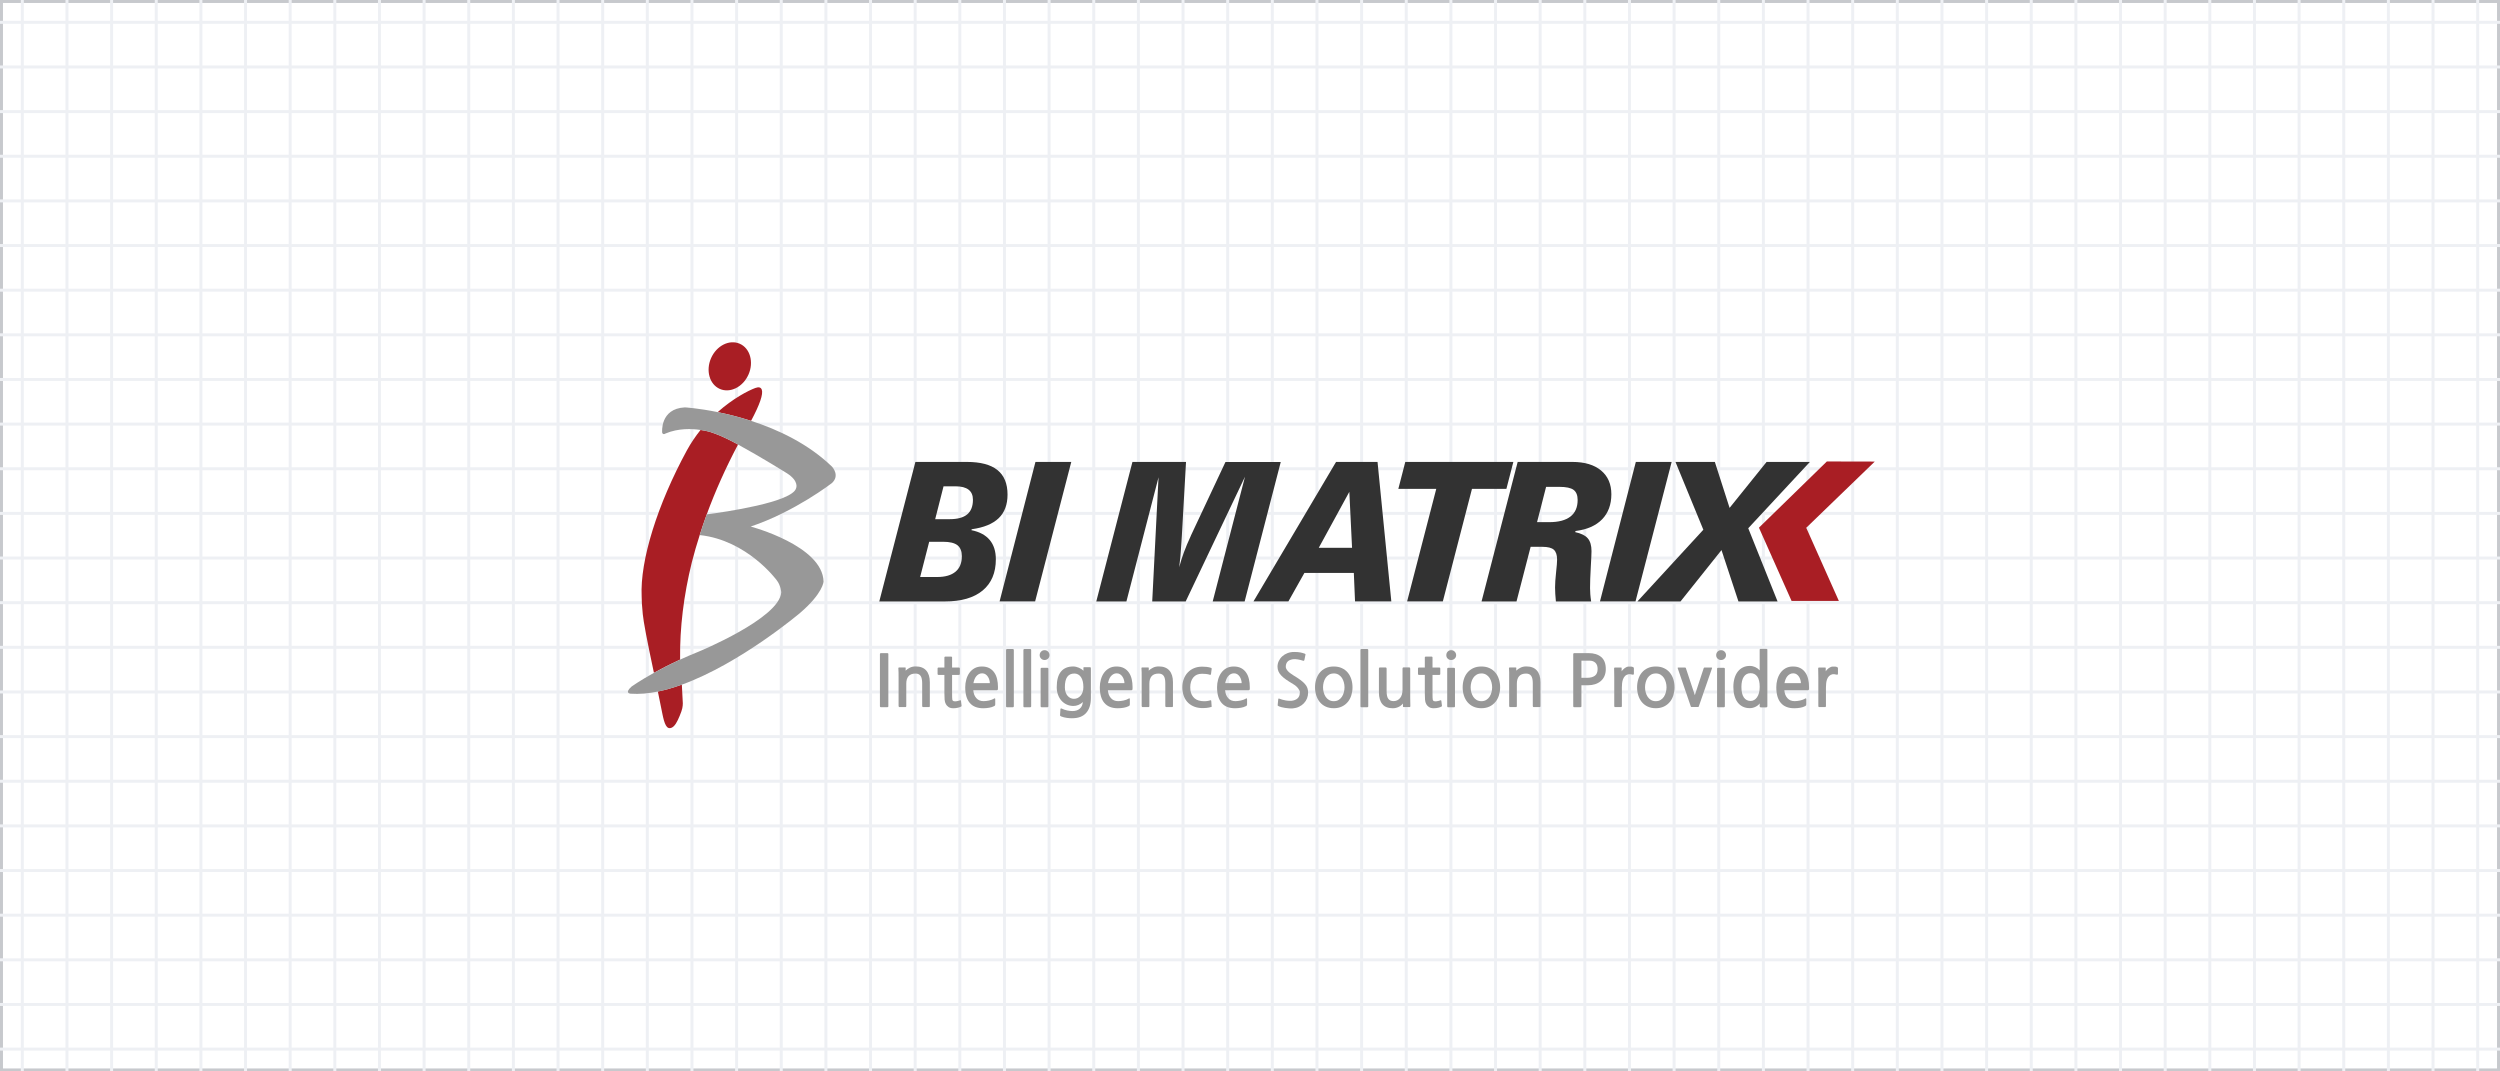 <svg width="840" height="360" viewBox="0 0 840 360" fill="none" xmlns="http://www.w3.org/2000/svg">
<rect x="0" y="0" width="840" height="360" fill="#808080" stroke="none"/>
<rect x="0.5" y="0.5" width="839" height="359" fill="white"/>
<rect x="0.5" y="0.5" width="839" height="359" stroke="#C7C9CD"/>
<rect x="7" width="1" height="360" fill="#EEF0F4"/>
<rect x="22" width="1" height="360" fill="#EEF0F4"/>
<rect x="37" width="1" height="360" fill="#EEF0F4"/>
<rect x="52" width="1" height="360" fill="#EEF0F4"/>
<rect x="67" width="1" height="360" fill="#EEF0F4"/>
<rect x="82" width="1" height="360" fill="#EEF0F4"/>
<rect x="97" width="1" height="360" fill="#EEF0F4"/>
<rect x="112" width="1" height="360" fill="#EEF0F4"/>
<rect x="127" width="1" height="360" fill="#EEF0F4"/>
<rect x="142" width="1" height="360" fill="#EEF0F4"/>
<rect x="157" width="1" height="360" fill="#EEF0F4"/>
<rect x="172" width="1" height="360" fill="#EEF0F4"/>
<rect x="187" width="1" height="360" fill="#EEF0F4"/>
<rect x="202" width="1" height="360" fill="#EEF0F4"/>
<rect x="217" width="1" height="360" fill="#EEF0F4"/>
<rect x="232" width="1" height="360" fill="#EEF0F4"/>
<rect x="247" width="1" height="360" fill="#EEF0F4"/>
<rect x="262" width="1" height="360" fill="#EEF0F4"/>
<rect x="277" width="1" height="360" fill="#EEF0F4"/>
<rect x="292" width="1" height="360" fill="#EEF0F4"/>
<rect x="307" width="1" height="360" fill="#EEF0F4"/>
<rect x="322" width="1" height="360" fill="#EEF0F4"/>
<rect x="337" width="1" height="360" fill="#EEF0F4"/>
<rect x="352" width="1" height="360" fill="#EEF0F4"/>
<rect x="367" width="1" height="360" fill="#EEF0F4"/>
<rect x="382" width="1" height="360" fill="#EEF0F4"/>
<rect x="397" width="1" height="360" fill="#EEF0F4"/>
<rect x="412" width="1" height="360" fill="#EEF0F4"/>
<rect x="427" width="1" height="360" fill="#EEF0F4"/>
<rect x="442" width="1" height="360" fill="#EEF0F4"/>
<rect x="457" width="1" height="360" fill="#EEF0F4"/>
<rect x="472" width="1" height="360" fill="#EEF0F4"/>
<rect x="487" width="1" height="360" fill="#EEF0F4"/>
<rect x="502" width="1" height="360" fill="#EEF0F4"/>
<rect x="517" width="1" height="360" fill="#EEF0F4"/>
<rect x="532" width="1" height="360" fill="#EEF0F4"/>
<rect x="547" width="1" height="360" fill="#EEF0F4"/>
<rect x="562" width="1" height="360" fill="#EEF0F4"/>
<rect x="577" width="1" height="360" fill="#EEF0F4"/>
<rect x="592" width="1" height="360" fill="#EEF0F4"/>
<rect x="607" width="1" height="360" fill="#EEF0F4"/>
<rect x="622" width="1" height="360" fill="#EEF0F4"/>
<rect x="637" width="1" height="360" fill="#EEF0F4"/>
<rect x="652" width="1" height="360" fill="#EEF0F4"/>
<rect x="667" width="1" height="360" fill="#EEF0F4"/>
<rect x="682" width="1" height="360" fill="#EEF0F4"/>
<rect x="697" width="1" height="360" fill="#EEF0F4"/>
<rect x="712" width="1" height="360" fill="#EEF0F4"/>
<rect x="727" width="1" height="360" fill="#EEF0F4"/>
<rect x="742" width="1" height="360" fill="#EEF0F4"/>
<rect x="757" width="1" height="360" fill="#EEF0F4"/>
<rect x="772" width="1" height="360" fill="#EEF0F4"/>
<rect x="787" width="1" height="360" fill="#EEF0F4"/>
<rect x="802" width="1" height="360" fill="#EEF0F4"/>
<rect x="817" width="1" height="360" fill="#EEF0F4"/>
<rect x="832" width="1" height="360" fill="#EEF0F4"/>
<rect x="840" y="7" width="1" height="840" transform="rotate(90 840 7)" fill="#EEF0F4"/>
<rect x="840" y="22" width="1" height="840" transform="rotate(90 840 22)" fill="#EEF0F4"/>
<rect x="840" y="37" width="1" height="840" transform="rotate(90 840 37)" fill="#EEF0F4"/>
<rect x="840" y="52" width="1" height="840" transform="rotate(90 840 52)" fill="#EEF0F4"/>
<rect x="840" y="67" width="1" height="840" transform="rotate(90 840 67)" fill="#EEF0F4"/>
<rect x="840" y="82" width="1" height="840" transform="rotate(90 840 82)" fill="#EEF0F4"/>
<rect x="840" y="97" width="1" height="840" transform="rotate(90 840 97)" fill="#EEF0F4"/>
<rect x="840" y="112" width="1" height="840" transform="rotate(90 840 112)" fill="#EEF0F4"/>
<rect x="840" y="127" width="1" height="840" transform="rotate(90 840 127)" fill="#EEF0F4"/>
<rect x="840" y="142" width="1" height="840" transform="rotate(90 840 142)" fill="#EEF0F4"/>
<rect x="840" y="157" width="1" height="840" transform="rotate(90 840 157)" fill="#EEF0F4"/>
<rect x="840" y="172" width="1" height="840" transform="rotate(90 840 172)" fill="#EEF0F4"/>
<rect x="840" y="187" width="1" height="840" transform="rotate(90 840 187)" fill="#EEF0F4"/>
<rect x="840" y="202" width="1" height="840" transform="rotate(90 840 202)" fill="#EEF0F4"/>
<rect x="840" y="217" width="1" height="840" transform="rotate(90 840 217)" fill="#EEF0F4"/>
<rect x="840" y="232" width="1" height="840" transform="rotate(90 840 232)" fill="#EEF0F4"/>
<rect x="840" y="247" width="1" height="840" transform="rotate(90 840 247)" fill="#EEF0F4"/>
<rect x="840" y="262" width="1" height="840" transform="rotate(90 840 262)" fill="#EEF0F4"/>
<rect x="840" y="277" width="1" height="840" transform="rotate(90 840 277)" fill="#EEF0F4"/>
<rect x="840" y="292" width="1" height="840" transform="rotate(90 840 292)" fill="#EEF0F4"/>
<rect x="840" y="307" width="1" height="840" transform="rotate(90 840 307)" fill="#EEF0F4"/>
<rect x="840" y="322" width="1" height="840" transform="rotate(90 840 322)" fill="#EEF0F4"/>
<rect x="840" y="337" width="1" height="840" transform="rotate(90 840 337)" fill="#EEF0F4"/>
<rect x="840" y="352" width="1" height="840" transform="rotate(90 840 352)" fill="#EEF0F4"/>
<g clip-path="url(#clip0_5260_58583)">
<path d="M613.823 155.053L591.004 177.298L601.968 201.919H617.86L606.896 177.334L629.923 155.089L613.823 155.053Z" fill="#A91E24"/>
<path d="M222.501 239.571C223.257 243.399 224.001 245.142 225.586 244.544C226.745 244.106 227.574 242.448 228.367 240.546C229.355 238.17 229.392 237.438 229.428 236.305C229.331 234.22 229.221 232.124 229.099 230.027C226.391 231.002 223.684 231.807 221.037 232.343C221.488 234.525 221.976 236.914 222.501 239.559V239.571Z" fill="#A91E24"/>
<path d="M255.94 130.895C255.647 130.115 254.915 129.944 253.769 130.371C251.464 131.224 246.378 133.808 241.121 138.476C244.426 139.147 248.268 140.085 252.354 141.414C255.293 135.917 256.501 132.394 255.952 130.907L255.94 130.895Z" fill="#A91E24"/>
<path d="M228.513 221.337C228.403 210.891 229.708 200.104 232.452 188.951C233.22 185.904 234.123 182.844 235.099 179.785C235.83 177.469 236.623 175.153 237.465 172.837C240.319 165.048 243.819 157.223 247.978 149.361C247.502 149.105 247.039 148.849 246.575 148.605C243.514 146.996 241.502 146.106 238.855 145.217C238.855 145.217 237.489 144.766 235.391 144.461C233.745 146.509 232.171 148.8 230.781 151.348C220.914 169.485 215.011 188.28 215.596 200.408C215.621 202.371 215.645 202.834 215.975 206.381C216.206 208.831 217.377 215.121 219.719 226.066C222.134 224.726 225.11 223.19 228.537 221.617C228.537 221.52 228.537 221.422 228.513 221.337Z" fill="#A91E24"/>
<path d="M279.653 156.893C271.628 149.104 261.407 144.326 252.345 141.401C248.271 140.085 244.43 139.134 241.112 138.463C234.575 137.135 230.135 136.879 230.135 136.879C221.647 137.293 222.488 145.362 222.488 145.362C222.769 146.289 223.647 145.643 223.647 145.643C227.916 143.851 232.404 144.022 235.38 144.46C237.478 144.777 238.844 145.216 238.844 145.216C241.49 146.106 243.503 146.984 246.564 148.605C247.003 148.836 247.479 149.092 247.967 149.36C255.492 153.444 264.432 159.026 264.432 159.026C268.603 161.72 267.493 164.036 267.493 164.036C266.212 168.765 243.527 172.044 237.465 172.836C236.612 175.152 235.831 177.468 235.099 179.784C251.077 181.491 260.919 194.886 260.919 194.886C262.407 196.739 262.493 199.055 262.493 199.055C261.931 207.77 234.672 218.984 234.672 218.984C232.477 219.862 230.44 220.751 228.525 221.629C225.098 223.201 222.135 224.737 219.707 226.078C214.914 228.747 212.231 230.661 212.231 230.661C209.633 232.977 211.902 233.075 211.902 233.075C214.792 233.282 217.866 233.001 221.025 232.368C223.671 231.831 226.367 231.027 229.086 230.052C248.772 222.933 268.786 205.978 268.786 205.978C276.579 199.311 276.714 195.411 276.714 195.411C276.433 183.319 252.235 176.92 252.235 176.92C267.115 171.922 279.494 162.33 279.494 162.33C282.324 159.782 279.628 156.905 279.628 156.905L279.653 156.893Z" fill="#989898"/>
<path d="M251.491 125.849C249.637 130.042 245.331 132.2 241.855 130.676C238.392 129.153 237.074 124.509 238.928 120.316C240.782 116.123 245.088 113.965 248.564 115.501C252.027 117.025 253.345 121.669 251.491 125.862V125.849Z" fill="#A91E24"/>
<path d="M295.44 202.076L307.575 155.209H324.882C329.444 155.209 332.859 156.111 335.127 157.927C337.396 159.743 338.53 162.486 338.53 166.179C338.53 169.555 337.542 172.2 335.554 174.114C333.566 176.028 330.553 177.271 326.504 177.82L326.394 178.137C329.114 178.685 331.163 179.782 332.541 181.428C333.92 183.073 334.603 185.231 334.603 187.924C334.603 192.459 333.127 195.945 330.175 198.407C327.224 200.857 322.992 202.088 317.479 202.088H295.428L295.44 202.076ZM309.173 193.873H314.893C317.589 193.873 319.638 193.275 321.052 192.093C322.467 190.911 323.175 189.192 323.175 186.925C323.175 185.206 322.687 183.975 321.699 183.195C320.711 182.427 319.113 182.037 316.906 182.037H312.21L309.173 193.86V193.873ZM314.222 174.443H319.089C321.735 174.443 323.699 173.907 324.98 172.834C326.26 171.762 326.907 170.128 326.907 167.922C326.907 166.411 326.419 165.289 325.443 164.534C324.467 163.778 323.004 163.4 321.065 163.4H317.028L314.222 174.443Z" fill="#323232"/>
<path d="M335.861 202.076L347.911 155.209H359.949L347.802 202.076H335.861Z" fill="#323232"/>
<path d="M368.352 202.076L380.499 155.209H398.501L397.099 180.062C397.074 180.428 397.038 181.013 396.989 181.842C396.794 185.377 396.538 188.29 396.22 190.581C397.038 187.388 398.306 183.938 400.026 180.257L400.196 179.843L411.759 155.221H430.334L418.198 202.088H407.466L418.32 160.17L398.391 202.088H387.146L389.268 160.365L378.475 202.088H368.364L368.352 202.076Z" fill="#323232"/>
<path d="M421.164 202.076L448.911 155.209H462.851L467.486 202.076H455.29L454.887 192.507H438.276L432.897 202.076H421.164ZM443.105 184.06H454.29L453.375 165.253L443.105 184.06Z" fill="#323232"/>
<path d="M472.789 202.076L482.583 164.265H469.838L472.18 155.209H508.488L506.147 164.265H494.584L484.791 202.076H472.789Z" fill="#323232"/>
<path d="M497.803 202.076L509.938 155.209H528.33C532.441 155.209 535.648 156.172 537.953 158.086C540.259 159.999 541.417 162.669 541.417 166.082C541.417 169.494 540.38 172.359 538.307 174.492C536.234 176.625 533.258 177.929 529.379 178.417L529.27 178.795C531.258 179.221 532.672 179.916 533.502 180.891C534.331 181.866 534.746 183.292 534.746 185.182C534.746 186.011 534.66 187.802 534.502 190.569C534.343 193.336 534.258 195.676 534.258 197.602C534.258 198.236 534.282 198.931 534.343 199.687C534.404 200.442 534.49 201.235 534.624 202.088H522.781C522.683 201.174 522.61 200.345 522.574 199.577C522.525 198.809 522.501 198.09 522.501 197.42C522.501 196.103 522.61 194.409 522.842 192.325C523.074 190.24 523.184 188.814 523.184 188.058C523.184 186.486 522.818 185.377 522.098 184.719C521.378 184.06 520.073 183.731 518.207 183.731H514.292L509.548 202.088H497.815L497.803 202.076ZM516.463 175.443H520.549C523.696 175.443 526.062 174.809 527.672 173.553C529.282 172.298 530.087 170.445 530.087 167.983C530.087 166.398 529.623 165.265 528.721 164.595C527.806 163.924 526.22 163.583 523.952 163.583H519.488L516.451 175.443H516.463Z" fill="#323232"/>
<path d="M537.588 202.076L549.638 155.209H561.676L549.528 202.076H537.588Z" fill="#323232"/>
<path d="M550.174 202.076L572.323 177.99L562.956 155.209H576.189L581.141 170.652L593.569 155.209H608.119L587.41 177.49L597.264 202.088H584.117L578.421 184.828L564.651 202.088H550.174V202.076Z" fill="#323232"/>
<path d="M298.167 237.611H295.971C295.764 237.611 295.654 237.501 295.654 237.294V219.766C295.654 219.559 295.764 219.449 295.971 219.449H298.167C298.374 219.449 298.484 219.559 298.484 219.766V237.294C298.484 237.501 298.374 237.611 298.167 237.611Z" fill="#989898"/>
<path d="M310.144 237.584C310.058 237.584 309.997 237.547 309.936 237.474C309.875 237.401 309.851 237.328 309.851 237.243V229.588C309.851 228.43 309.668 227.601 309.314 227.089C308.948 226.577 308.387 226.321 307.619 226.321C306.558 226.321 305.777 226.614 305.265 227.199C304.753 227.784 304.509 228.637 304.509 229.734V237.267C304.509 237.474 304.411 237.584 304.216 237.584H302.216C302.131 237.584 302.07 237.547 302.009 237.474C301.948 237.401 301.923 237.328 301.923 237.243V227.662C301.923 227.052 301.923 226.467 301.911 225.907C301.911 225.346 301.887 224.907 301.85 224.578C301.814 224.371 301.935 224.261 302.192 224.261H304.094C304.265 224.261 304.338 224.322 304.314 224.456L304.289 225.334C304.692 224.944 305.168 224.615 305.729 224.334C306.29 224.054 306.936 223.92 307.68 223.92C309.217 223.92 310.4 224.371 311.205 225.285C312.01 226.187 312.424 227.503 312.424 229.222V237.267C312.424 237.474 312.327 237.584 312.132 237.584H310.131H310.144Z" fill="#989898"/>
<path d="M322.951 237.389C322.732 237.536 322.366 237.67 321.878 237.791C321.39 237.913 320.866 237.974 320.304 237.974C319.634 237.974 319.097 237.828 318.695 237.548C318.292 237.267 317.999 236.938 317.804 236.573C317.585 236.158 317.438 235.671 317.39 235.11C317.341 234.549 317.316 233.781 317.316 232.818V226.773H315.316C315.231 226.773 315.17 226.748 315.109 226.687C315.048 226.626 315.023 226.565 315.023 226.48V224.579C315.023 224.493 315.048 224.432 315.109 224.371C315.17 224.31 315.231 224.286 315.316 224.286H317.316V220.91C317.316 220.824 317.353 220.763 317.414 220.703C317.475 220.642 317.548 220.617 317.633 220.617H319.585C319.682 220.617 319.756 220.642 319.817 220.703C319.878 220.763 319.902 220.824 319.902 220.91V224.286H322.219C322.305 224.286 322.366 224.31 322.427 224.371C322.488 224.432 322.512 224.493 322.512 224.579V226.48C322.512 226.565 322.488 226.626 322.427 226.687C322.366 226.748 322.305 226.773 322.219 226.773H319.902V232.989C319.902 234.086 319.926 234.769 319.975 235.061C320.036 235.354 320.195 235.524 320.439 235.585C320.683 235.646 320.951 235.671 321.256 235.634C321.463 235.597 321.695 235.561 321.951 235.5C322.207 235.439 322.439 235.378 322.622 235.293C322.707 235.256 322.756 235.256 322.793 235.293C322.829 235.317 322.854 235.39 322.89 235.524L323.085 237.109C323.097 237.219 323.061 237.316 322.963 237.401L322.951 237.389Z" fill="#989898"/>
<path d="M335.293 231.537C335.293 231.671 335.257 231.757 335.183 231.83C335.11 231.891 335.037 231.927 334.952 231.927H327.024C327.109 233 327.439 233.877 328.036 234.56C328.634 235.243 329.439 235.584 330.476 235.584C331 235.584 331.61 235.511 332.281 235.377C332.951 235.243 333.573 234.999 334.135 234.67C334.244 234.609 334.317 234.609 334.354 234.694C334.391 234.779 334.403 234.877 334.403 235.011V236.669C334.403 236.815 334.378 236.925 334.33 237.01C334.281 237.095 334.183 237.168 334.037 237.254C333.561 237.51 332.988 237.693 332.342 237.802C331.695 237.912 331.024 237.973 330.354 237.973C328.366 237.973 326.853 237.376 325.841 236.181C324.816 234.987 324.316 233.231 324.316 230.915C324.316 230.05 324.426 229.197 324.658 228.368C324.877 227.539 325.219 226.783 325.682 226.125C326.146 225.467 326.719 224.943 327.426 224.541C328.134 224.138 328.963 223.943 329.927 223.943C330.89 223.943 331.732 224.126 332.415 224.492C333.098 224.858 333.659 225.357 334.086 225.991C334.525 226.613 334.83 227.344 335.025 228.185C335.22 229.026 335.318 229.916 335.318 230.855C335.318 230.964 335.318 231.098 335.305 231.245C335.305 231.391 335.305 231.488 335.305 231.561L335.293 231.537ZM330.012 226.235C329.573 226.235 329.195 226.332 328.853 226.527C328.512 226.722 328.231 226.966 327.988 227.271C327.744 227.576 327.548 227.929 327.402 228.331C327.256 228.734 327.146 229.136 327.073 229.538H332.586C332.586 229.221 332.537 228.868 332.427 228.478C332.317 228.088 332.171 227.734 331.951 227.405C331.744 227.076 331.476 226.796 331.159 226.576C330.841 226.357 330.451 226.235 330 226.235H330.012Z" fill="#989898"/>
<path d="M338.303 237.634C338.133 237.634 338.035 237.536 338.035 237.341V218.363C338.035 218.278 338.06 218.217 338.121 218.156C338.182 218.095 338.242 218.07 338.328 218.07H340.352C340.438 218.07 340.499 218.095 340.56 218.156C340.621 218.217 340.645 218.278 340.645 218.363V237.341C340.645 237.426 340.621 237.487 340.56 237.548C340.499 237.609 340.438 237.634 340.352 237.634H338.303Z" fill="#989898"/>
<path d="M344.134 237.634C343.963 237.634 343.865 237.536 343.865 237.341V218.363C343.865 218.278 343.89 218.217 343.951 218.156C344.012 218.095 344.073 218.07 344.158 218.07H346.183C346.268 218.07 346.329 218.095 346.39 218.156C346.451 218.217 346.475 218.278 346.475 218.363V237.341C346.475 237.426 346.451 237.487 346.39 237.548C346.329 237.609 346.268 237.634 346.183 237.634H344.134Z" fill="#989898"/>
<path d="M350.977 221.762C350.513 221.762 350.123 221.604 349.806 221.287C349.489 220.97 349.33 220.592 349.33 220.129C349.33 219.666 349.489 219.263 349.806 218.947C350.123 218.617 350.513 218.459 350.977 218.459C351.44 218.459 351.83 218.617 352.16 218.947C352.477 219.276 352.635 219.666 352.635 220.129C352.635 220.592 352.477 220.97 352.16 221.287C351.843 221.604 351.44 221.762 350.977 221.762ZM349.94 237.632C349.855 237.632 349.794 237.608 349.733 237.547C349.672 237.486 349.647 237.425 349.647 237.34V224.675C349.647 224.59 349.672 224.529 349.733 224.468C349.794 224.407 349.855 224.383 349.94 224.383H351.965C352.05 224.383 352.111 224.407 352.172 224.468C352.233 224.529 352.257 224.59 352.257 224.675V237.34C352.257 237.425 352.233 237.486 352.172 237.547C352.111 237.608 352.05 237.632 351.965 237.632H349.94Z" fill="#989898"/>
<path d="M360.319 241.339C359.673 241.339 359.039 241.291 358.417 241.205C357.795 241.12 357.172 240.962 356.563 240.73C356.416 240.645 356.319 240.584 356.258 240.535C356.197 240.486 356.172 240.401 356.172 240.291L356.294 238.341C356.331 238.036 356.489 237.951 356.77 238.097C357.319 238.365 357.904 238.573 358.538 238.707C359.173 238.841 359.77 238.914 360.331 238.914C361.38 238.914 362.21 238.646 362.819 238.097C363.441 237.549 363.771 236.805 363.82 235.854C363.405 236.305 362.917 236.635 362.344 236.866C361.783 237.086 361.222 237.207 360.685 237.207C359.88 237.207 359.136 237.049 358.441 236.732C357.746 236.415 357.16 235.989 356.66 235.428C356.16 234.879 355.77 234.209 355.489 233.441C355.209 232.673 355.062 231.832 355.062 230.918C355.062 228.541 355.538 226.786 356.502 225.64C357.453 224.494 358.831 223.934 360.612 223.934C360.929 223.934 361.258 223.97 361.588 224.055C361.917 224.141 362.234 224.238 362.539 224.372C362.844 224.506 363.124 224.653 363.38 224.823C363.637 224.994 363.856 225.177 364.051 225.36L364.027 224.519C364.015 224.397 364.027 224.299 364.051 224.251C364.088 224.202 364.185 224.177 364.344 224.177H366.247C366.442 224.177 366.539 224.299 366.539 224.543V234.489C366.539 236.659 366.015 238.341 364.954 239.536C363.893 240.73 362.344 241.327 360.307 241.327L360.319 241.339ZM360.929 226.31C359.917 226.31 359.148 226.676 358.599 227.42C358.063 228.163 357.794 229.333 357.794 230.93C357.794 231.54 357.88 232.088 358.038 232.563C358.197 233.051 358.417 233.453 358.697 233.782C358.978 234.111 359.295 234.367 359.661 234.538C360.026 234.709 360.405 234.806 360.807 234.806C361.258 234.806 361.673 234.721 362.063 234.538C362.454 234.355 362.783 234.099 363.076 233.77C363.368 233.429 363.588 233.027 363.759 232.539C363.929 232.064 364.015 231.503 364.015 230.881C364.015 229.419 363.746 228.297 363.198 227.493C362.649 226.7 361.892 226.298 360.929 226.298V226.31Z" fill="#989898"/>
<path d="M380.518 231.537C380.518 231.671 380.481 231.757 380.408 231.83C380.335 231.891 380.262 231.927 380.176 231.927H372.249C372.334 233 372.663 233.877 373.261 234.56C373.859 235.243 374.664 235.584 375.7 235.584C376.225 235.584 376.834 235.511 377.505 235.377C378.176 235.243 378.798 234.999 379.359 234.67C379.469 234.609 379.542 234.609 379.579 234.694C379.615 234.779 379.627 234.877 379.627 235.011V236.669C379.627 236.815 379.603 236.925 379.554 237.01C379.505 237.095 379.408 237.168 379.262 237.254C378.774 237.51 378.213 237.693 377.566 237.802C376.92 237.912 376.249 237.973 375.578 237.973C373.59 237.973 372.078 237.376 371.066 236.181C370.041 234.987 369.541 233.231 369.541 230.915C369.541 230.05 369.651 229.197 369.883 228.368C370.102 227.539 370.444 226.783 370.907 226.125C371.37 225.467 371.944 224.943 372.651 224.541C373.358 224.138 374.188 223.943 375.151 223.943C376.115 223.943 376.956 224.126 377.639 224.492C378.322 224.858 378.883 225.357 379.31 225.991C379.749 226.613 380.054 227.344 380.249 228.185C380.445 229.026 380.542 229.916 380.542 230.855C380.542 230.964 380.542 231.098 380.53 231.245C380.53 231.391 380.53 231.488 380.53 231.561L380.518 231.537ZM375.237 226.235C374.798 226.235 374.42 226.332 374.078 226.527C373.737 226.722 373.456 226.966 373.212 227.271C372.968 227.576 372.773 227.929 372.627 228.331C372.48 228.734 372.371 229.136 372.297 229.538H377.81C377.81 229.221 377.761 228.868 377.652 228.478C377.542 228.088 377.396 227.734 377.176 227.405C376.969 227.076 376.7 226.796 376.383 226.576C376.066 226.357 375.676 226.235 375.225 226.235H375.237Z" fill="#989898"/>
<path d="M391.836 237.584C391.75 237.584 391.689 237.547 391.628 237.474C391.567 237.401 391.543 237.328 391.543 237.243V229.588C391.543 228.43 391.36 227.601 390.994 227.089C390.628 226.577 390.067 226.321 389.299 226.321C388.238 226.321 387.457 226.614 386.945 227.199C386.433 227.784 386.189 228.637 386.189 229.734V237.267C386.189 237.474 386.091 237.584 385.896 237.584H383.896C383.81 237.584 383.749 237.547 383.688 237.474C383.627 237.401 383.603 237.328 383.603 237.243V227.662C383.603 227.052 383.603 226.467 383.591 225.907C383.591 225.346 383.566 224.907 383.53 224.578C383.493 224.371 383.615 224.261 383.871 224.261H385.774C385.945 224.261 386.018 224.322 385.993 224.456L385.969 225.334C386.372 224.944 386.847 224.615 387.42 224.334C387.981 224.054 388.628 223.92 389.372 223.92C390.909 223.92 392.092 224.371 392.897 225.285C393.702 226.187 394.116 227.503 394.116 229.222V237.267C394.116 237.474 394.019 237.584 393.824 237.584H391.823H391.836Z" fill="#989898"/>
<path d="M406.874 237.559C406.692 237.62 406.484 237.68 406.228 237.729C405.972 237.778 405.691 237.815 405.399 237.851C405.106 237.888 404.789 237.9 404.46 237.912C404.13 237.912 403.813 237.912 403.508 237.9C402.496 237.839 401.606 237.62 400.825 237.242C400.044 236.864 399.386 236.376 398.861 235.767C398.337 235.157 397.934 234.438 397.666 233.609C397.398 232.78 397.264 231.891 397.264 230.928C397.264 229.916 397.422 228.99 397.752 228.136C398.069 227.283 398.52 226.552 399.118 225.93C399.703 225.309 400.41 224.833 401.228 224.492C402.045 224.151 402.959 223.992 403.972 223.992C404.472 223.992 404.972 224.017 405.472 224.078C405.972 224.138 406.472 224.248 406.948 224.407C407.009 224.419 407.057 224.455 407.094 224.504C407.131 224.553 407.131 224.65 407.118 224.797L406.899 226.454C406.887 226.564 406.85 226.649 406.789 226.698C406.728 226.747 406.631 226.759 406.484 226.723C406.13 226.588 405.716 226.503 405.24 226.454C404.764 226.406 404.325 226.381 403.899 226.381C402.594 226.381 401.606 226.796 400.935 227.637C400.264 228.478 399.922 229.575 399.922 230.94C399.922 232.305 400.24 233.317 400.874 234.121C401.508 234.926 402.423 235.401 403.63 235.547C404.74 235.681 405.728 235.608 406.594 235.328C406.752 235.267 406.85 235.255 406.899 235.304C406.935 235.352 406.972 235.425 406.984 235.523L407.106 237.181C407.118 237.315 407.106 237.4 407.106 237.461C407.082 237.522 407.009 237.559 406.874 237.595V237.559Z" fill="#989898"/>
<path d="M419.908 231.537C419.908 231.671 419.872 231.757 419.799 231.83C419.725 231.891 419.652 231.927 419.567 231.927H411.639C411.725 233 412.054 233.877 412.652 234.56C413.249 235.243 414.054 235.584 415.091 235.584C415.615 235.584 416.225 235.511 416.896 235.377C417.567 235.243 418.189 234.999 418.75 234.67C418.86 234.609 418.933 234.609 418.969 234.694C419.006 234.779 419.018 234.877 419.018 235.011V236.669C419.018 236.815 418.994 236.925 418.945 237.01C418.896 237.095 418.799 237.168 418.652 237.254C418.164 237.51 417.603 237.693 416.957 237.802C416.31 237.912 415.64 237.973 414.969 237.973C412.981 237.973 411.468 237.376 410.456 236.181C409.432 234.987 408.932 233.231 408.932 230.915C408.932 230.05 409.041 229.197 409.273 228.368C409.493 227.539 409.834 226.783 410.298 226.125C410.761 225.467 411.334 224.943 412.042 224.541C412.749 224.138 413.578 223.943 414.542 223.943C415.506 223.943 416.347 224.126 417.03 224.492C417.713 224.858 418.274 225.357 418.701 225.991C419.14 226.613 419.445 227.344 419.64 228.185C419.835 229.026 419.933 229.916 419.933 230.855C419.933 230.964 419.933 231.098 419.933 231.245C419.933 231.391 419.933 231.488 419.933 231.561L419.908 231.537ZM414.627 226.235C414.188 226.235 413.81 226.332 413.469 226.527C413.127 226.722 412.847 226.966 412.603 227.271C412.359 227.576 412.164 227.929 412.017 228.331C411.859 228.734 411.761 229.136 411.688 229.538H417.201C417.201 229.221 417.152 228.868 417.042 228.478C416.945 228.088 416.786 227.734 416.579 227.405C416.371 227.076 416.103 226.796 415.786 226.576C415.469 226.357 415.079 226.235 414.627 226.235Z" fill="#989898"/>
<path d="M438.097 236.306C437.682 236.757 437.145 237.135 436.499 237.452C435.853 237.769 435.157 237.952 434.438 238.012C434.048 238.049 433.621 238.049 433.145 238.012C432.669 237.976 432.218 237.927 431.767 237.854C431.328 237.781 430.925 237.696 430.559 237.61C430.194 237.525 429.937 237.44 429.779 237.354C429.535 237.245 429.389 237.159 429.34 237.098C429.291 237.037 429.279 236.928 429.315 236.745L429.486 234.965C429.498 234.831 429.547 234.758 429.608 234.721C429.669 234.685 429.791 234.721 429.974 234.795C430.169 234.88 430.437 234.965 430.791 235.075C431.145 235.185 431.535 235.27 431.974 235.343C432.413 235.416 432.84 235.465 433.291 235.477C433.743 235.489 434.133 235.465 434.487 235.38C434.95 235.27 435.328 235.124 435.621 234.929C435.914 234.746 436.133 234.526 436.304 234.283C436.475 234.039 436.584 233.759 436.658 233.466C436.719 233.173 436.755 232.857 436.755 232.54C436.755 232.235 436.56 231.82 436.17 231.284C435.779 230.76 435.206 230.272 434.474 229.834C433.572 229.297 432.791 228.81 432.133 228.347C431.474 227.896 430.937 227.432 430.511 226.981C430.084 226.53 429.767 226.067 429.559 225.58C429.352 225.092 429.242 224.568 429.242 223.995C429.242 223.337 429.389 222.703 429.669 222.106C429.95 221.509 430.34 220.972 430.828 220.533C431.316 220.082 431.901 219.729 432.584 219.461C433.267 219.193 434.023 219.059 434.84 219.059C435.658 219.059 436.365 219.107 436.902 219.217C437.438 219.327 437.902 219.449 438.292 219.595C438.463 219.656 438.572 219.729 438.621 219.802C438.658 219.875 438.67 219.973 438.621 220.082L438.304 221.618C438.268 221.801 438.219 221.911 438.146 221.984C438.072 222.045 437.95 222.045 437.767 221.984C437.524 221.899 437.267 221.825 436.975 221.752C436.682 221.679 436.389 221.618 436.084 221.57C435.779 221.521 435.487 221.484 435.206 221.472C434.926 221.46 434.67 221.472 434.45 221.496C433.548 221.643 432.926 221.935 432.56 222.374C432.194 222.813 432.023 223.373 432.023 224.044C432.023 224.446 432.23 224.885 432.645 225.385C433.06 225.872 433.669 226.36 434.474 226.847C435.487 227.457 436.316 228.005 436.963 228.481C437.609 228.956 438.121 229.419 438.499 229.87C438.877 230.309 439.146 230.76 439.292 231.211C439.438 231.662 439.524 232.15 439.524 232.686C439.524 234.1 439.048 235.307 438.109 236.294L438.097 236.306Z" fill="#989898"/>
<path d="M452.942 235.755C452.369 236.474 451.674 237.022 450.869 237.4C450.064 237.778 449.161 237.961 448.149 237.961C447.137 237.961 446.21 237.778 445.429 237.412C444.636 237.047 443.99 236.535 443.453 235.901C442.929 235.255 442.526 234.511 442.258 233.658C441.99 232.805 441.855 231.903 441.855 230.94C441.855 229.977 441.99 229.075 442.258 228.222C442.526 227.368 442.917 226.625 443.453 225.991C443.978 225.357 444.636 224.858 445.417 224.492C446.197 224.126 447.112 223.943 448.149 223.943C449.186 223.943 450.088 224.126 450.869 224.492C451.661 224.858 452.32 225.357 452.844 225.991C453.369 226.625 453.771 227.368 454.04 228.222C454.308 229.075 454.442 229.977 454.442 230.94C454.442 231.903 454.308 232.768 454.052 233.597C453.796 234.426 453.43 235.145 452.942 235.755ZM448.149 226.284C447.527 226.284 446.978 226.418 446.527 226.698C446.063 226.966 445.697 227.332 445.405 227.771C445.112 228.21 444.905 228.709 444.758 229.258C444.612 229.806 444.539 230.367 444.539 230.928C444.539 231.488 444.612 232.049 444.758 232.598C444.905 233.146 445.124 233.658 445.405 234.097C445.697 234.548 446.063 234.901 446.527 235.182C446.978 235.45 447.527 235.596 448.149 235.596C448.771 235.596 449.32 235.462 449.771 235.182C450.222 234.913 450.6 234.548 450.893 234.097C451.186 233.646 451.405 233.146 451.539 232.598C451.686 232.049 451.759 231.488 451.759 230.928C451.759 230.367 451.686 229.831 451.539 229.282C451.393 228.734 451.174 228.234 450.893 227.783C450.6 227.344 450.234 226.978 449.771 226.698C449.307 226.418 448.771 226.271 448.149 226.271V226.284Z" fill="#989898"/>
<path d="M457.391 237.634C457.221 237.634 457.123 237.536 457.123 237.341V218.363C457.123 218.278 457.147 218.217 457.208 218.156C457.269 218.095 457.33 218.07 457.416 218.07H459.44C459.526 218.07 459.587 218.095 459.648 218.156C459.709 218.217 459.733 218.278 459.733 218.363V237.341C459.733 237.426 459.709 237.487 459.648 237.548C459.587 237.609 459.526 237.634 459.44 237.634H457.391Z" fill="#989898"/>
<path d="M471.661 237.585C471.575 237.585 471.514 237.56 471.453 237.524C471.392 237.487 471.38 237.426 471.392 237.341V236.378C470.978 236.89 470.465 237.292 469.868 237.56C469.27 237.841 468.636 237.975 467.977 237.975C466.416 237.975 465.258 237.512 464.477 236.597C463.709 235.683 463.318 234.379 463.318 232.673V224.603C463.318 224.518 463.343 224.445 463.404 224.372C463.465 224.299 463.526 224.262 463.611 224.262H465.587C465.672 224.262 465.733 224.299 465.806 224.384C465.867 224.469 465.904 224.543 465.904 224.628V232.283C465.904 233.489 466.099 234.342 466.489 234.83C466.88 235.33 467.465 235.574 468.234 235.574C469.099 235.574 469.819 235.244 470.392 234.586C470.966 233.928 471.246 232.953 471.246 231.649V224.591C471.246 224.506 471.27 224.433 471.331 224.36C471.392 224.287 471.453 224.25 471.539 224.25H473.539C473.624 224.25 473.685 224.299 473.746 224.384C473.807 224.469 473.832 224.555 473.832 224.64V234.464C473.832 234.964 473.832 235.452 473.856 235.939C473.868 236.415 473.88 236.866 473.88 237.268C473.88 237.475 473.795 237.585 473.612 237.585H471.661Z" fill="#989898"/>
<path d="M484.361 237.389C484.141 237.536 483.775 237.67 483.288 237.791C482.8 237.913 482.275 237.974 481.714 237.974C481.043 237.974 480.507 237.828 480.104 237.548C479.702 237.267 479.409 236.938 479.214 236.573C478.994 236.158 478.848 235.671 478.811 235.11C478.763 234.549 478.738 233.781 478.738 232.818V226.773H476.738C476.653 226.773 476.592 226.748 476.531 226.687C476.47 226.626 476.445 226.565 476.445 226.48V224.579C476.445 224.493 476.47 224.432 476.531 224.371C476.592 224.31 476.653 224.286 476.738 224.286H478.738V220.91C478.738 220.824 478.775 220.763 478.836 220.703C478.897 220.642 478.97 220.617 479.055 220.617H481.007C481.104 220.617 481.178 220.642 481.239 220.703C481.3 220.763 481.324 220.824 481.324 220.91V224.286H483.641C483.727 224.286 483.788 224.31 483.849 224.371C483.91 224.432 483.934 224.493 483.934 224.579V226.48C483.934 226.565 483.91 226.626 483.849 226.687C483.788 226.748 483.727 226.773 483.641 226.773H481.324V232.989C481.324 234.086 481.348 234.769 481.397 235.061C481.458 235.354 481.617 235.524 481.848 235.585C482.092 235.646 482.361 235.671 482.666 235.634C482.873 235.597 483.105 235.561 483.361 235.5C483.617 235.439 483.836 235.378 484.031 235.293C484.117 235.256 484.166 235.256 484.202 235.293C484.239 235.317 484.263 235.39 484.3 235.524L484.495 237.109C484.507 237.219 484.471 237.316 484.373 237.401L484.361 237.389Z" fill="#989898"/>
<path d="M487.591 221.762C487.128 221.762 486.738 221.604 486.421 221.287C486.103 220.97 485.957 220.592 485.957 220.129C485.957 219.666 486.116 219.263 486.421 218.947C486.738 218.617 487.128 218.459 487.591 218.459C488.055 218.459 488.445 218.617 488.774 218.947C489.092 219.276 489.262 219.666 489.262 220.129C489.262 220.592 489.104 220.97 488.774 221.287C488.457 221.604 488.055 221.762 487.591 221.762ZM486.555 237.632C486.469 237.632 486.408 237.608 486.347 237.547C486.286 237.486 486.262 237.425 486.262 237.34V224.675C486.262 224.59 486.286 224.529 486.347 224.468C486.408 224.407 486.469 224.383 486.555 224.383H488.579C488.665 224.383 488.726 224.407 488.787 224.468C488.848 224.529 488.872 224.59 488.872 224.675V237.34C488.872 237.425 488.848 237.486 488.787 237.547C488.726 237.608 488.665 237.632 488.579 237.632H486.555Z" fill="#989898"/>
<path d="M502.542 235.755C501.968 236.474 501.273 237.022 500.468 237.4C499.663 237.778 498.761 237.961 497.748 237.961C496.736 237.961 495.809 237.778 495.029 237.412C494.236 237.047 493.589 236.535 493.053 235.901C492.528 235.255 492.126 234.511 491.858 233.658C491.589 232.805 491.455 231.903 491.455 230.94C491.455 229.977 491.589 229.075 491.858 228.222C492.126 227.368 492.516 226.625 493.053 225.991C493.577 225.357 494.236 224.858 495.016 224.492C495.797 224.126 496.712 223.943 497.748 223.943C498.785 223.943 499.688 224.126 500.468 224.492C501.261 224.858 501.92 225.357 502.444 225.991C502.969 226.625 503.371 227.368 503.639 228.222C503.908 229.075 504.042 229.977 504.042 230.94C504.042 231.903 503.908 232.768 503.652 233.597C503.395 234.426 503.029 235.145 502.542 235.755ZM497.748 226.284C497.126 226.284 496.578 226.418 496.126 226.698C495.663 226.966 495.297 227.332 495.004 227.771C494.712 228.21 494.492 228.709 494.358 229.258C494.211 229.806 494.138 230.367 494.138 230.928C494.138 231.488 494.211 232.049 494.358 232.598C494.504 233.146 494.724 233.658 495.004 234.097C495.297 234.548 495.663 234.901 496.126 235.182C496.578 235.45 497.126 235.596 497.748 235.596C498.37 235.596 498.919 235.462 499.371 235.182C499.822 234.913 500.2 234.548 500.493 234.097C500.785 233.646 500.993 233.146 501.139 232.598C501.285 232.049 501.359 231.488 501.359 230.928C501.359 230.367 501.285 229.831 501.139 229.282C500.993 228.734 500.773 228.234 500.493 227.783C500.2 227.344 499.834 226.978 499.371 226.698C498.907 226.418 498.37 226.271 497.748 226.271V226.284Z" fill="#989898"/>
<path d="M515.31 237.584C515.224 237.584 515.163 237.547 515.102 237.474C515.041 237.401 515.017 237.328 515.017 237.243V229.588C515.017 228.43 514.834 227.601 514.468 227.089C514.102 226.577 513.541 226.321 512.773 226.321C511.712 226.321 510.931 226.614 510.419 227.199C509.907 227.784 509.663 228.637 509.663 229.734V237.267C509.663 237.474 509.565 237.584 509.37 237.584H507.37C507.284 237.584 507.223 237.547 507.162 237.474C507.102 237.401 507.077 237.328 507.077 237.243V227.662C507.077 227.052 507.077 226.467 507.077 225.907C507.077 225.346 507.053 224.907 507.016 224.578C506.98 224.371 507.102 224.261 507.358 224.261H509.26C509.431 224.261 509.504 224.322 509.48 224.456L509.455 225.334C509.858 224.944 510.334 224.615 510.907 224.334C511.468 224.054 512.114 223.92 512.858 223.92C514.395 223.92 515.578 224.371 516.383 225.285C517.188 226.187 517.603 227.503 517.603 229.222V237.267C517.603 237.474 517.505 237.584 517.31 237.584H515.31Z" fill="#989898"/>
<path d="M531.362 230.236V237.294C531.362 237.501 531.252 237.611 531.045 237.611H528.898C528.703 237.611 528.605 237.501 528.605 237.294V219.742C528.605 219.656 528.63 219.595 528.691 219.535C528.752 219.474 528.813 219.449 528.898 219.449H533.765C535.545 219.449 536.96 219.888 537.997 220.753C539.033 221.619 539.546 222.972 539.546 224.8C539.546 225.678 539.399 226.47 539.094 227.153C538.802 227.835 538.375 228.408 537.838 228.859C537.302 229.31 536.667 229.664 535.936 229.895C535.204 230.127 534.411 230.249 533.533 230.249H531.337L531.362 230.236ZM531.362 221.985V227.738H533.313C534.387 227.738 535.24 227.506 535.862 227.055C536.484 226.604 536.801 225.836 536.801 224.776C536.801 223.862 536.558 223.167 536.057 222.691C535.557 222.216 534.911 221.985 534.106 221.985H531.362Z" fill="#989898"/>
<path d="M548.633 226.699C548.316 226.614 548.036 226.565 547.792 226.541C547.548 226.516 547.34 226.516 547.17 226.541C546.694 226.638 546.304 226.845 545.999 227.15C545.706 227.467 545.474 227.833 545.328 228.247C545.169 228.662 545.072 229.113 545.023 229.6C544.974 230.075 544.95 230.539 544.95 230.977V237.243C544.95 237.462 544.852 237.584 544.657 237.584H542.657C542.486 237.584 542.389 237.462 542.389 237.218V227.516C542.389 227.004 542.389 226.492 542.364 225.98C542.352 225.468 542.34 225.017 542.34 224.627C542.34 224.481 542.364 224.395 542.413 224.347C542.462 224.31 542.547 224.286 542.657 224.286H544.657C544.767 224.286 544.84 224.298 544.852 224.334C544.865 224.371 544.877 224.42 544.877 224.505V225.578C544.986 225.383 545.133 225.188 545.328 224.993C545.511 224.798 545.718 224.627 545.926 224.468C546.145 224.31 546.365 224.188 546.584 224.103C546.804 224.018 547.023 223.969 547.206 223.969C547.511 223.969 547.792 223.969 548.036 223.969C548.279 223.969 548.548 224.066 548.816 224.225C548.902 224.261 548.95 224.31 548.962 224.383C548.975 224.456 548.987 224.529 548.987 224.59V226.394C548.987 226.455 548.962 226.528 548.914 226.614C548.865 226.699 548.767 226.723 548.621 226.687L548.633 226.699Z" fill="#989898"/>
<path d="M561.145 235.755C560.572 236.474 559.877 237.022 559.072 237.4C558.267 237.778 557.364 237.961 556.352 237.961C555.34 237.961 554.413 237.778 553.632 237.412C552.839 237.047 552.193 236.535 551.656 235.901C551.132 235.255 550.729 234.511 550.461 233.658C550.193 232.805 550.059 231.903 550.059 230.94C550.059 229.977 550.193 229.075 550.461 228.222C550.729 227.368 551.12 226.625 551.656 225.991C552.181 225.357 552.839 224.858 553.62 224.492C554.401 224.126 555.315 223.943 556.352 223.943C557.389 223.943 558.291 224.126 559.072 224.492C559.865 224.858 560.523 225.357 561.048 225.991C561.572 226.625 561.974 227.368 562.243 228.222C562.511 229.075 562.645 229.977 562.645 230.94C562.645 231.903 562.511 232.768 562.255 233.597C561.999 234.426 561.633 235.145 561.145 235.755ZM556.34 226.284C555.718 226.284 555.169 226.418 554.718 226.698C554.254 226.966 553.888 227.332 553.596 227.771C553.303 228.21 553.095 228.709 552.949 229.258C552.803 229.806 552.73 230.367 552.73 230.928C552.73 231.488 552.803 232.049 552.949 232.598C553.095 233.146 553.315 233.658 553.596 234.097C553.888 234.548 554.254 234.901 554.718 235.182C555.169 235.45 555.718 235.596 556.34 235.596C556.962 235.596 557.511 235.462 557.962 235.182C558.413 234.913 558.791 234.548 559.084 234.097C559.377 233.646 559.584 233.146 559.73 232.598C559.877 232.049 559.95 231.488 559.95 230.928C559.95 230.367 559.877 229.831 559.73 229.282C559.584 228.734 559.364 228.234 559.084 227.783C558.791 227.344 558.425 226.978 557.962 226.698C557.498 226.418 556.962 226.271 556.34 226.271V226.284Z" fill="#989898"/>
<path d="M570.683 237.522C570.683 237.522 570.585 237.559 570.488 237.559H568.414C568.317 237.559 568.256 237.559 568.207 237.522C568.171 237.498 568.134 237.437 568.097 237.34L563.719 224.553C563.682 224.468 563.682 224.407 563.719 224.358C563.755 224.31 563.853 224.285 564.036 224.285H566.134C566.219 224.285 566.28 224.285 566.329 224.322C566.378 224.346 566.414 224.395 566.451 224.48L569.463 233.573L572.451 224.48C572.488 224.395 572.525 224.346 572.586 224.322C572.647 224.297 572.708 224.285 572.793 224.285H574.915C575.086 224.285 575.196 224.31 575.232 224.358C575.269 224.407 575.269 224.468 575.232 224.553L570.805 237.34C570.768 237.437 570.744 237.498 570.707 237.522H570.683Z" fill="#989898"/>
<path d="M578.271 221.762C577.808 221.762 577.417 221.604 577.1 221.287C576.783 220.97 576.637 220.592 576.637 220.129C576.637 219.666 576.795 219.263 577.1 218.947C577.417 218.617 577.808 218.459 578.271 218.459C578.735 218.459 579.125 218.617 579.454 218.947C579.771 219.276 579.942 219.666 579.942 220.129C579.942 220.592 579.783 220.97 579.454 221.287C579.137 221.604 578.735 221.762 578.271 221.762ZM577.234 237.632C577.149 237.632 577.088 237.608 577.027 237.547C576.966 237.486 576.942 237.425 576.942 237.34V224.675C576.942 224.59 576.966 224.529 577.027 224.468C577.088 224.407 577.149 224.383 577.234 224.383H579.259C579.344 224.383 579.405 224.407 579.466 224.468C579.527 224.529 579.552 224.59 579.552 224.675V237.34C579.552 237.425 579.527 237.486 579.466 237.547C579.405 237.608 579.344 237.632 579.259 237.632H577.234Z" fill="#989898"/>
<path d="M591.617 237.658C591.373 237.658 591.251 237.524 591.251 237.268V236.354C590.934 236.805 590.458 237.183 589.836 237.487C589.214 237.792 588.58 237.938 587.933 237.938C587.067 237.938 586.287 237.78 585.604 237.451C584.921 237.122 584.347 236.646 583.872 236.037C583.396 235.415 583.042 234.672 582.786 233.794C582.53 232.916 582.408 231.917 582.408 230.808C582.408 229.699 582.542 228.76 582.798 227.882C583.055 227.005 583.421 226.273 583.896 225.664C584.372 225.055 584.945 224.579 585.628 224.25C586.311 223.909 587.079 223.75 587.933 223.75C588.58 223.75 589.177 223.884 589.75 224.14C590.324 224.396 590.824 224.762 591.251 225.225V218.338C591.251 218.204 591.275 218.131 591.312 218.082C591.348 218.046 591.421 218.021 591.543 218.021H593.519C593.727 218.021 593.836 218.131 593.836 218.338V237.292C593.836 237.426 593.8 237.512 593.714 237.585C593.629 237.646 593.544 237.682 593.446 237.682H591.617V237.658ZM588.202 226.188C587.201 226.188 586.445 226.59 585.909 227.407C585.384 228.212 585.116 229.345 585.116 230.808C585.116 232.38 585.384 233.55 585.933 234.343C586.482 235.123 587.238 235.525 588.202 235.525C588.616 235.525 589.019 235.427 589.385 235.208C589.75 235.001 590.08 234.696 590.36 234.294C590.641 233.892 590.86 233.404 591.019 232.819C591.177 232.234 591.263 231.563 591.263 230.808C591.263 229.26 590.994 228.102 590.458 227.334C589.921 226.578 589.165 226.188 588.202 226.188Z" fill="#989898"/>
<path d="M607.811 231.537C607.811 231.671 607.774 231.757 607.701 231.83C607.628 231.891 607.555 231.927 607.469 231.927H599.542C599.627 233 599.956 233.877 600.554 234.56C601.152 235.243 601.956 235.584 602.993 235.584C603.518 235.584 604.127 235.511 604.798 235.377C605.469 235.243 606.091 234.999 606.652 234.67C606.762 234.609 606.835 234.609 606.872 234.694C606.908 234.779 606.92 234.877 606.92 235.011V236.669C606.92 236.815 606.896 236.925 606.847 237.01C606.798 237.095 606.701 237.168 606.555 237.254C606.067 237.51 605.506 237.693 604.859 237.802C604.213 237.912 603.542 237.973 602.871 237.973C600.883 237.973 599.371 237.376 598.359 236.181C597.334 234.987 596.834 233.231 596.834 230.915C596.834 230.05 596.944 229.197 597.175 228.368C597.395 227.539 597.737 226.783 598.2 226.125C598.663 225.467 599.237 224.943 599.944 224.541C600.651 224.138 601.481 223.943 602.444 223.943C603.408 223.943 604.249 224.126 604.932 224.492C605.615 224.858 606.176 225.357 606.603 225.991C607.042 226.613 607.347 227.344 607.542 228.185C607.738 229.026 607.835 229.916 607.835 230.855C607.835 230.964 607.835 231.098 607.835 231.245C607.835 231.391 607.835 231.488 607.835 231.561L607.811 231.537ZM602.53 226.235C602.091 226.235 601.713 226.332 601.371 226.527C601.03 226.722 600.749 226.966 600.505 227.271C600.261 227.576 600.066 227.929 599.92 228.331C599.761 228.734 599.664 229.136 599.59 229.538H605.103C605.103 229.221 605.054 228.868 604.945 228.478C604.847 228.088 604.688 227.734 604.481 227.405C604.274 227.076 604.005 226.796 603.688 226.576C603.371 226.357 602.981 226.235 602.53 226.235Z" fill="#989898"/>
<path d="M617.202 226.699C616.884 226.614 616.604 226.565 616.36 226.541C616.116 226.516 615.909 226.516 615.738 226.541C615.262 226.638 614.872 226.845 614.567 227.15C614.274 227.467 614.043 227.833 613.896 228.247C613.738 228.662 613.64 229.113 613.591 229.6C613.543 230.075 613.518 230.539 613.518 230.977V237.243C613.518 237.462 613.421 237.584 613.226 237.584H611.225C611.055 237.584 610.957 237.462 610.957 237.218V227.516C610.957 227.004 610.957 226.492 610.933 225.98C610.92 225.468 610.908 225.017 610.908 224.627C610.908 224.481 610.933 224.395 610.981 224.347C611.03 224.31 611.116 224.286 611.225 224.286H613.226C613.335 224.286 613.408 224.298 613.421 224.334C613.433 224.371 613.445 224.42 613.445 224.505V225.578C613.555 225.383 613.701 225.188 613.896 224.993C614.079 224.798 614.287 224.627 614.494 224.468C614.713 224.31 614.933 224.188 615.153 224.103C615.372 224.018 615.592 223.969 615.775 223.969C616.079 223.969 616.36 223.969 616.604 223.969C616.848 223.969 617.116 224.066 617.385 224.225C617.47 224.261 617.519 224.31 617.531 224.383C617.543 224.456 617.555 224.529 617.555 224.59V226.394C617.555 226.455 617.531 226.528 617.482 226.614C617.433 226.699 617.336 226.723 617.189 226.687L617.202 226.699Z" fill="#989898"/>
</g>
<defs>
<clipPath id="clip0_5260_58583">
<rect width="418.923" height="129.667" fill="white" transform="translate(211 115)"/>
</clipPath>
</defs>
</svg>
